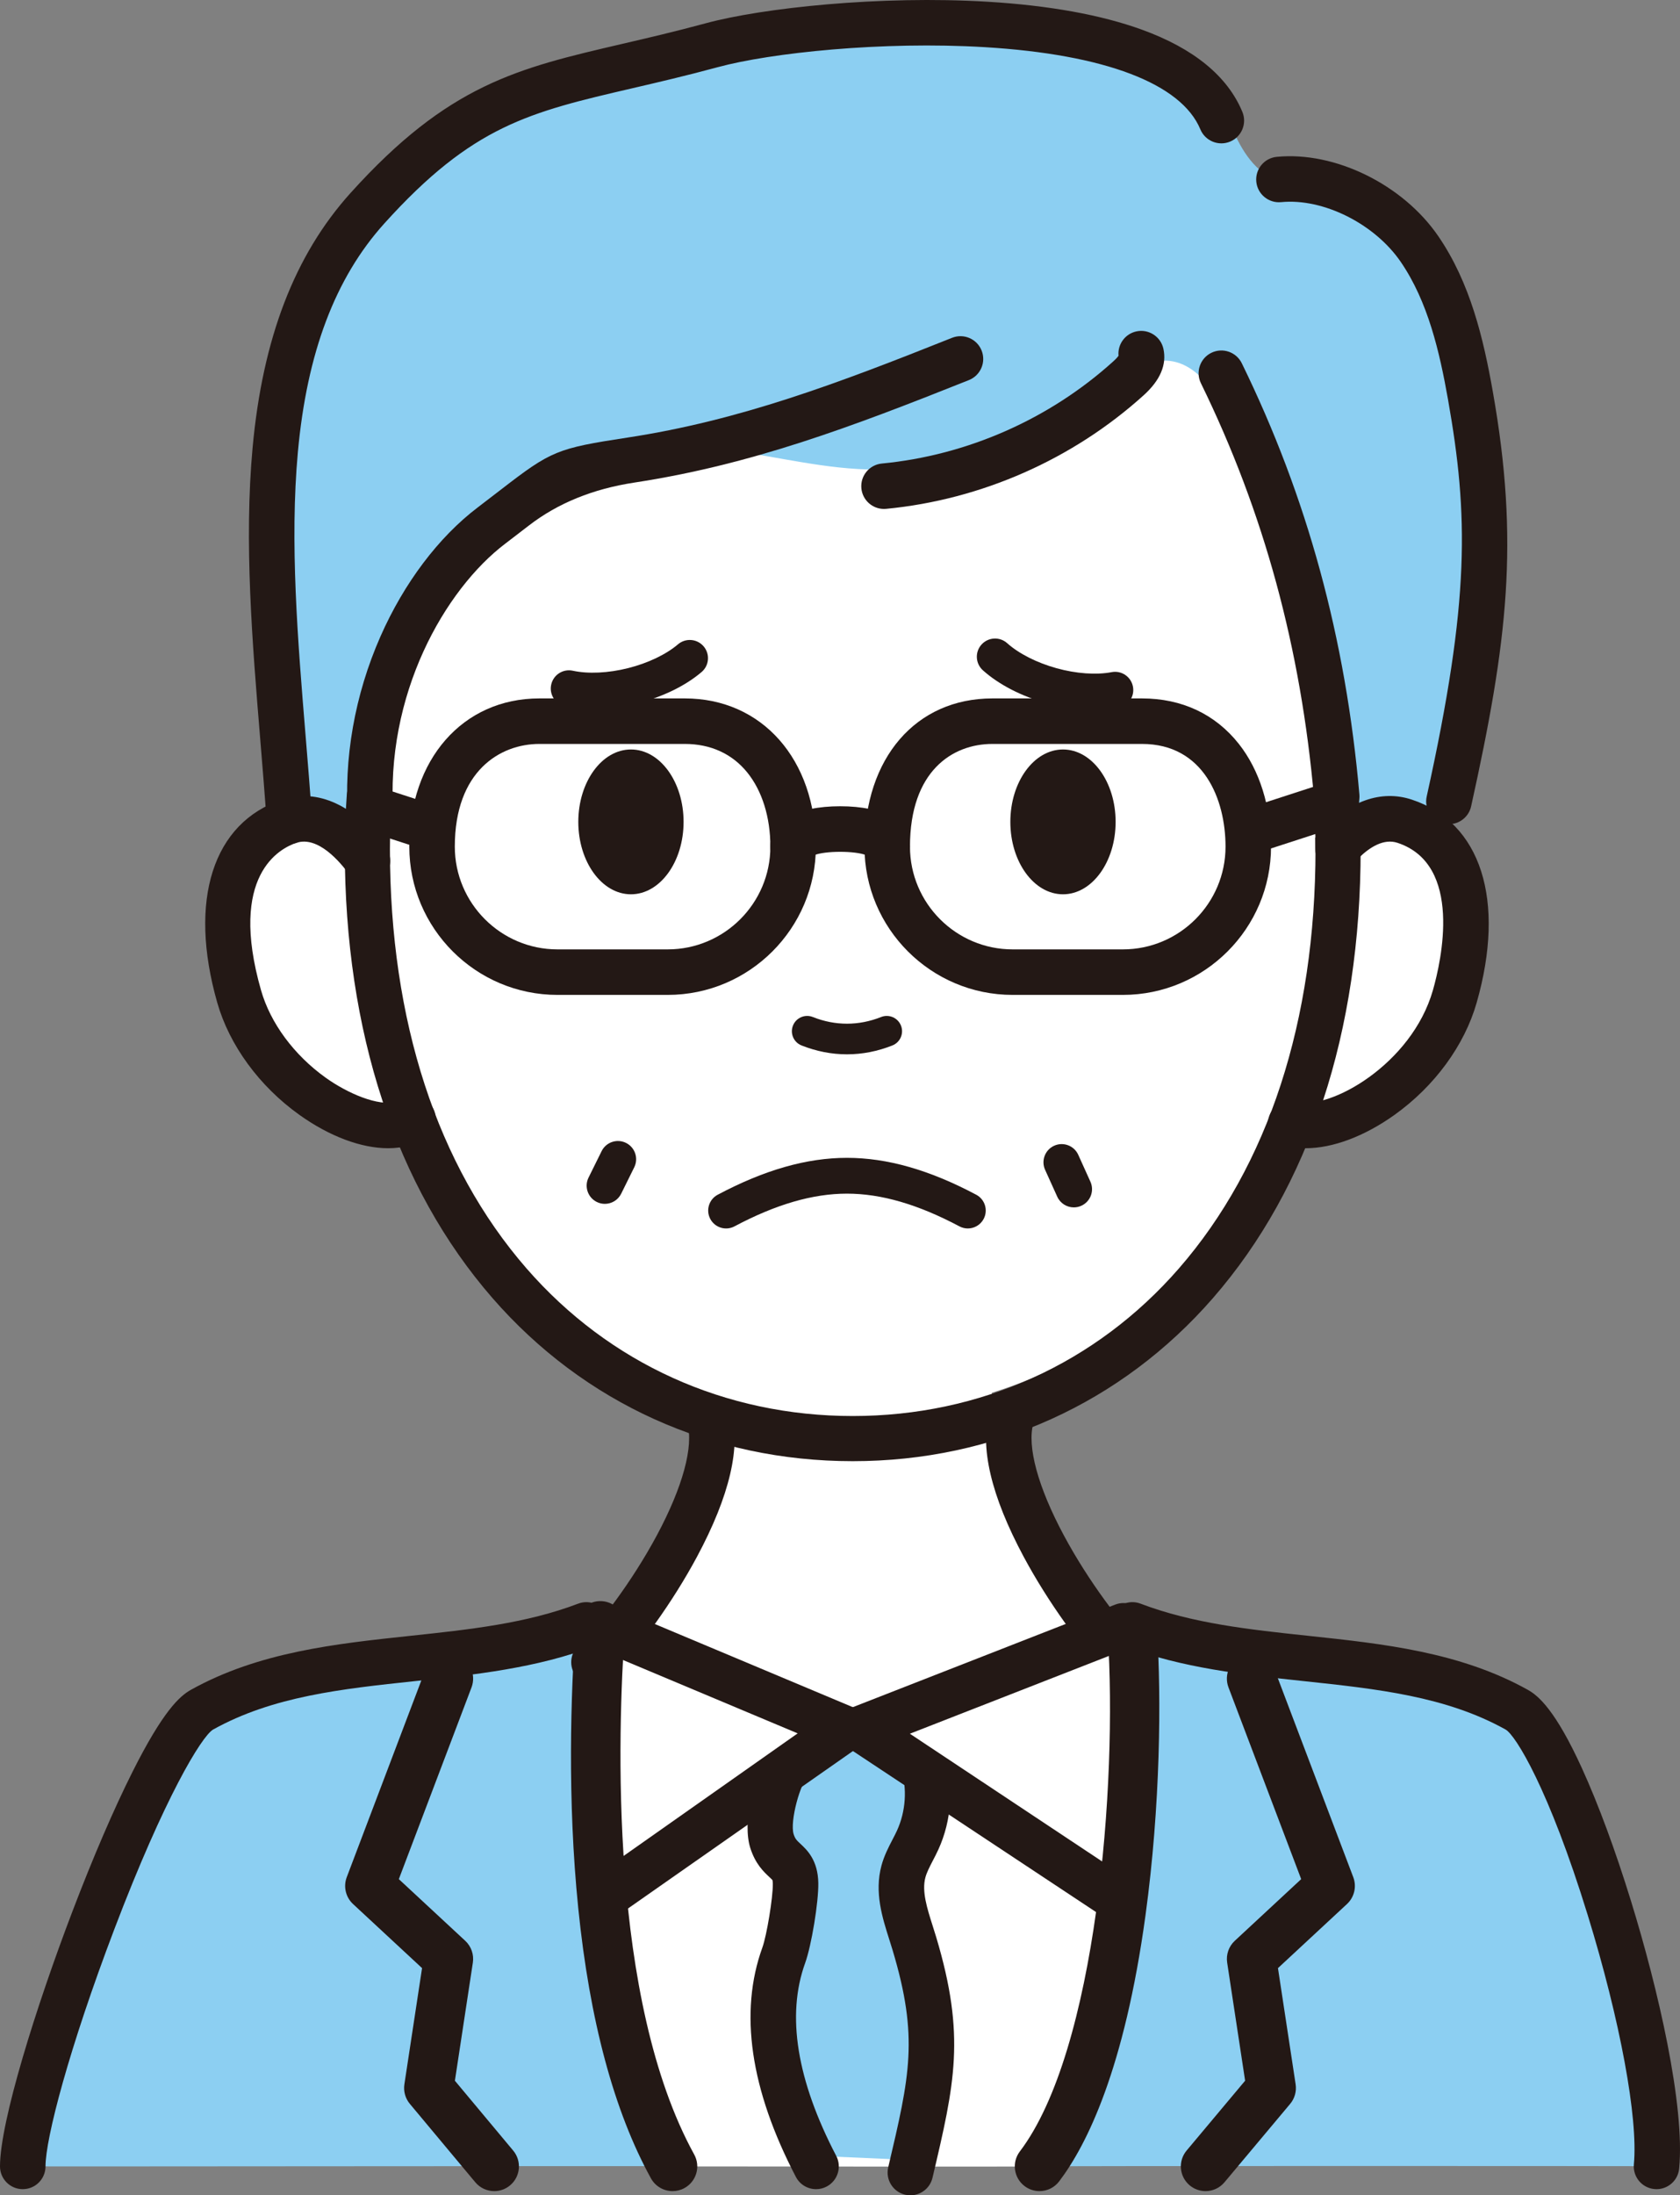<?xml version="1.0" encoding="UTF-8"?> <svg xmlns="http://www.w3.org/2000/svg" id="_レイヤー_2" viewBox="0 0 819.55 1070.492"><rect x="0" y="0" width="819.55" height="1070.492" fill="#808080" stroke="none"/><defs><style>.cls-1{fill:#231815;}.cls-2{fill:#fff;}.cls-3{fill:#8ccff2;}</style></defs><g id="_レイヤー_1-2"><path class="cls-2" d="M683.332,397.464c-10.57-3.418-21.414,1.136-31.115,11.114-.056-12.038-.763-23.893-2.075-35.525-7.472-66.249-27.264-163.533-67.044-206.661-42.292-45.852-106.208-35.49-168.263-35.49-120.424,0-219.892,105.468-235.307,242.151-1.312,11.632-2.019,23.487-2.075,35.525-9.701-9.978-20.545-14.532-31.115-11.114-29.586,9.568-35.682,43.489-24.2,83.048,11.453,39.455,56.258,66.366,78.745,60.25,28.679,71.262,81.427,119.021,145.603,138.58-1.075,38.295-30.389,95.769-54.779,113.435,0,0,2.392,217.353,36.39,263.615,0,0,178.877.202,179,0,28.239-46.262,48-263.88,48-263.88-38,.316-68.553-74.452-71.281-113.368,63.889-19.681,116.384-67.355,144.969-138.382,22.487,6.116,67.293-20.795,78.745-60.25,11.483-39.559,5.387-73.48-24.2-83.048Z"></path><path class="cls-3" d="M422.072,841.42c6.594,2.024,11.746,7.08,16.599,11.982,5.145,5.199,10.467,10.762,12.309,17.84,2.515,9.664-1.989,19.556-4.765,29.148-14.29,49.385,17.26,103.944,1.883,153.001.064.206-51.5-2.437-50.999-2-5.029-17.064-10.557-33.69-15.585-50.754-3.048-10.344-6.125-20.884-5.94-31.666.384-22.458,14.831-43.438,12.621-65.791-8.682-2.258-13.415-12.33-12.659-21.269,1.788-21.148,22.621-47.835,46.538-40.492Z"></path><path class="cls-3" d="M507.098,1056.392c.256-.273,301-.259,301.313-.053-7.058-71.616-55.335-228.161-81.313-232.947-38-7-170.487-29.403-170.513-28.908-.486,8.908-1.936,31.033-.893,43.277,6.268,73.542-22.633,149.52-48.594,218.632Z"></path><path class="cls-3" d="M328.098,1056.339c-.035-.267-316,.205-316.671,0,13.236-66.1,38.1-125.69,62.841-188.399,4.849-12.291,9.975-25,19.566-34.087,10.895-10.322,26.048-14.573,40.615-18.185,34.769-8.62,69.939-15.621,105.359-20.975,10.373-1.568,36.405-10.145,45.534-3.566,9.596,6.915,6.781,30.833,7.717,41.278,6.689,74.645,9.039,142.987,35.039,223.934Z"></path><ellipse class="cls-1" cx="307.791" cy="400.769" rx="25.678" ry="35.307"></ellipse><ellipse class="cls-1" cx="518.553" cy="400.769" rx="25.678" ry="35.307"></ellipse><path class="cls-1" d="M289.233,345.78c-4.795,0-9.367-.453-13.559-1.364-4.791-1.042-7.829-5.771-6.787-10.562,1.043-4.792,5.77-7.832,10.562-6.788,7.454,1.623,17.274,1.16,26.941-1.268,9.666-2.427,18.54-6.66,24.345-11.611,3.731-3.18,9.334-2.738,12.516.993,3.183,3.73,2.738,9.334-.992,12.516-7.932,6.765-19.134,12.207-31.544,15.323-7.304,1.835-14.621,2.761-21.482,2.761Z"></path><path class="cls-1" d="M533.871,346.25c-7.382,0-15.325-1.115-23.23-3.306-12.331-3.418-23.397-9.131-31.16-16.087-3.652-3.272-3.96-8.884-.689-12.536,3.272-3.652,8.885-3.96,12.536-.688,5.683,5.091,14.45,9.539,24.055,12.201,9.605,2.663,19.41,3.365,26.903,1.924,4.811-.93,9.468,2.228,10.393,7.043.925,4.815-2.228,9.468-7.044,10.393-3.674.706-7.633,1.056-11.766,1.056Z"></path><path class="cls-1" d="M11.098,1067.489c-6.129,0-11.098-4.968-11.098-11.097,0-21.886,17.715-78.143,35.27-124.189,10.085-26.452,20.234-50.03,29.352-68.186,14.913-29.7,23.051-36.979,28.474-40.003,33.116-18.465,70.658-22.464,106.964-26.332,29.062-3.096,56.511-6.02,82.017-15.713,5.731-2.178,12.139.702,14.316,6.432,2.178,5.729-.702,12.138-6.431,14.315-28.188,10.711-58.365,13.926-87.55,17.035-35.662,3.799-69.346,7.387-98.507,23.647-5.575,3.401-23.607,32.87-48.161,97.409-22.024,57.889-33.547,101.964-33.547,115.584,0,6.129-4.969,11.097-11.098,11.097Z"></path><path class="cls-1" d="M808.11,1067.49c-.349,0-.7-.017-1.055-.05-6.102-.576-10.582-5.989-10.006-12.091,2.123-22.512-6.697-70.155-22.473-121.376-19.042-61.831-35.206-87.725-40.051-90.578-29.154-16.256-62.838-19.844-98.5-23.643-29.185-3.109-59.362-6.324-87.55-17.035-5.729-2.177-8.608-8.586-6.431-14.315,2.177-5.73,8.587-8.608,14.316-6.432,25.506,9.693,52.955,12.617,82.017,15.713,36.306,3.867,73.848,7.867,106.964,26.332,5.145,2.869,13.474,9.947,26.35,38.173,8.007,17.554,16.294,39.969,23.964,64.821,13.254,42.941,26.384,99.754,23.49,130.426-.542,5.747-5.376,10.056-11.035,10.056Z"></path><path class="cls-1" d="M289.752,821.632c-2.815,0-5.631-1.064-7.793-3.197-4.363-4.304-4.411-11.33-.107-15.693,10.445-10.589,26.426-31.418,38.581-54.08,12.633-23.554,18.048-43.473,14.854-54.647-1.685-5.893,1.728-12.035,7.621-13.719,5.891-1.682,12.035,1.728,13.719,7.622,4.976,17.411-.622,41.378-16.636,71.235-11.607,21.642-28.227,44.87-42.339,59.176-2.171,2.201-5.035,3.304-7.9,3.304Z"></path><path class="cls-1" d="M549.641,821.632c-2.866,0-5.729-1.103-7.901-3.304-14.112-14.306-30.731-37.534-42.34-59.176-16.014-29.857-21.611-53.824-16.636-71.235,1.684-5.893,7.827-9.305,13.719-7.622,5.894,1.684,9.306,7.826,7.621,13.719-3.193,11.175,2.222,31.093,14.855,54.647,12.155,22.663,28.136,43.491,38.581,54.08,4.304,4.363,4.256,11.39-.107,15.694-2.161,2.132-4.979,3.197-7.792,3.197Z"></path><path class="cls-1" d="M241.105,1068.44c-3.449,0-6.872-1.473-9.255-4.327l-31.916-38.224c-2.212-2.65-3.182-6.121-2.663-9.534l8.619-56.654-33.666-31.247c-3.594-3.336-4.808-8.518-3.068-13.103l38.34-101.085c2.359-6.222,9.315-9.354,15.537-6.992,6.222,2.359,9.351,9.316,6.992,15.537l-35.463,93.501,32.395,30.067c2.924,2.714,4.314,6.699,3.715,10.643l-8.762,57.592,28.436,34.057c4.265,5.107,3.581,12.705-1.526,16.97-2.254,1.881-4.992,2.8-7.715,2.8Z"></path><path class="cls-1" d="M588.092,1068.44c-2.731,0-5.476-.923-7.732-2.814-5.1-4.274-5.769-11.873-1.495-16.973l28.538-34.053-8.76-57.579c-.6-3.944.791-7.929,3.715-10.643l32.395-30.067-35.464-93.501c-2.359-6.221.77-13.177,6.992-15.537,6.222-2.358,13.178.77,15.537,6.992l38.341,101.085c1.739,4.585.525,9.767-3.068,13.103l-33.667,31.247,8.619,56.654c.519,3.42-.455,6.899-2.678,9.551l-32.034,38.224c-2.382,2.843-5.8,4.309-9.239,4.309Z"></path><path class="cls-1" d="M398.106,1067.492c-4.002,0-7.868-2.172-9.848-5.966-22.264-42.672-27.765-80.311-16.35-111.872,2.152-5.95,5.198-24.541,5.093-31.083-.022-1.36-.207-1.829-.209-1.833-.139-.194-.902-.906-1.46-1.425-2.735-2.547-6.868-6.397-9.349-14.29-3.727-11.865.888-34.736,9.495-47.063,5.911-8.466,12.51-10.497,17.005-10.71,6.128-.286,11.319,4.438,11.61,10.559.271,5.713-3.828,10.621-9.352,11.487-4.419,3.886-9.498,22.984-7.585,29.075.723,2.3,1.478,3.003,3.302,4.701,3.199,2.979,8.553,7.966,8.733,19.142.15,9.321-3.326,30.456-6.413,38.99-9.214,25.475-4.114,57.121,15.156,94.056,2.835,5.434.729,12.137-4.706,14.972-1.639.855-3.394,1.261-5.124,1.261Z"></path><path class="cls-1" d="M444.108,1070.492c-.843,0-1.699-.097-2.556-.298-5.965-1.406-9.661-7.381-8.256-13.347,10.543-44.732,14.906-63.247,2.167-105.814-.507-1.691-1.05-3.394-1.594-5.105-3.458-10.864-7.377-23.177-3.873-36.199,1.3-4.832,3.461-8.992,5.368-12.663.816-1.571,1.587-3.054,2.239-4.485,4.263-9.348,4.995-20.349,2.01-30.182-1.78-5.865,1.53-12.062,7.396-13.843,5.865-1.78,12.062,1.531,13.843,7.394,4.533,14.933,3.42,31.64-3.055,45.839-.889,1.949-1.828,3.758-2.737,5.508-1.52,2.928-2.957,5.693-3.632,8.198-1.811,6.731.812,14.974,3.59,23.701.584,1.833,1.164,3.659,1.707,5.472,14.44,48.249,9.005,71.315-1.825,117.269-1.205,5.11-5.761,8.554-10.792,8.554Z"></path><polygon class="cls-2" points="292.851 792.781 304.49 915.885 412.331 842.936 292.851 792.781"></polygon><path class="cls-1" d="M299.5,932.983c-3.559.001-7.057-1.71-9.201-4.88-3.435-5.077-2.103-11.976,2.974-15.41l95.858-67.46-100.574-42.219c-5.651-2.373-8.31-8.877-5.938-14.528,2.373-5.65,8.878-8.309,14.527-5.937l119.48,50.155c3.757,1.577,6.347,5.085,6.748,9.14.401,4.054-1.451,8.002-4.825,10.285l-112.841,78.949c-1.905,1.289-4.068,1.906-6.208,1.906Z"></path><polygon class="cls-2" points="419.696 842.936 531.975 915.885 548.053 792.781 419.696 842.936"></polygon><path class="cls-1" d="M541.964,934.983c-2.072,0-4.168-.58-6.035-1.793l-122.279-80.949c-3.489-2.267-5.417-6.295-4.994-10.434.423-4.139,3.126-7.694,7.001-9.209l128.357-50.155c5.71-2.229,12.146.59,14.375,6.297,2.231,5.708-.589,12.145-6.297,14.376l-108.227,42.289,104.155,69.173c5.14,3.339,6.599,10.212,3.26,15.352-2.126,3.272-5.685,5.053-9.316,5.053Z"></path><path class="cls-1" d="M328.108,1068.442c-4.25,0-8.369-2.252-10.564-6.238-17.969-32.628-29.899-76.963-35.461-131.774-5.376-52.991-3.647-104.564-1.249-138.498.469-6.638,6.227-11.623,12.867-11.169,6.637.469,11.637,6.23,11.168,12.867-3.683,52.127-7.764,181.512,33.782,256.95,3.209,5.829,1.087,13.155-4.742,16.365-1.843,1.015-3.836,1.497-5.801,1.497Z"></path><path class="cls-1" d="M507.089,1068.44c-2.539,0-5.099-.799-7.276-2.453-5.3-4.024-6.334-11.582-2.311-16.881,37.351-49.193,47.677-179.436,42.895-251.97-.438-6.64,4.59-12.376,11.229-12.814,6.653-.449,12.376,4.59,12.815,11.229,2.093,31.742,1.71,84.78-5.641,138.445-10.252,74.85-28.557,111.835-42.106,129.681-2.37,3.122-5.967,4.763-9.604,4.763Z"></path><path class="cls-1" d="M413.172,514.111c-7.49,0-14.948-1.457-22.168-4.33-3.827-1.523-5.695-5.86-4.172-9.688,1.522-3.827,5.857-5.697,9.688-4.172,10.912,4.343,22.393,4.343,33.305,0,3.823-1.522,8.164.345,9.688,4.172,1.523,3.828-.345,8.165-4.172,9.688-7.22,2.873-14.678,4.33-22.168,4.33Z"></path><path class="cls-1" d="M325.712,485.138h-53.753c-39.858,0-72.286-32.427-72.286-72.286,0-42.561,26.081-72.286,63.425-72.286h71c37.623,0,63.9,29.725,63.9,72.286,0,39.859-32.428,72.286-72.286,72.286ZM263.098,362.76c-19.02,0-41.23,13.119-41.23,50.091,0,27.621,22.471,50.092,50.091,50.092h53.753c27.62,0,50.091-22.471,50.091-50.091,0-14.372-4.014-27.237-11.303-36.225-7.356-9.072-17.869-13.867-30.402-13.867h-71Z"></path><path class="cls-1" d="M547.754,485.138h-53.753c-39.858,0-72.286-32.427-72.286-72.286,0-43.237,25.07-72.286,62.383-72.286h73c19.451,0,35.791,7.675,47.253,22.195,10.117,12.817,15.69,30.606,15.69,50.09,0,39.859-32.428,72.286-72.286,72.286ZM484.098,362.76c-19.428,0-40.188,13.159-40.188,50.091,0,27.621,22.471,50.092,50.091,50.092h53.753c27.62,0,50.091-22.471,50.091-50.091,0-23.108-10.671-50.092-40.747-50.092h-73Z"></path><path class="cls-1" d="M209.619,414.606c-1.136,0-2.29-.175-3.429-.545l-29.198-9.481c-5.829-1.893-9.02-8.153-7.127-13.982,1.893-5.829,8.153-9.02,13.982-7.127l29.196,9.481c5.83,1.893,9.021,8.153,7.128,13.982-1.522,4.69-5.874,7.673-10.553,7.673Z"></path><path class="cls-1" d="M615.572,414.606c-4.679,0-9.029-2.982-10.553-7.673-1.893-5.829,1.298-12.089,7.128-13.982l29.196-9.481c5.828-1.893,12.089,1.298,13.982,7.127,1.893,5.829-1.298,12.089-7.127,13.982l-29.198,9.481c-1.138.37-2.293.545-3.429.545Z"></path><path class="cls-1" d="M432.812,423.949c-4.668,0-8.662-2.882-10.302-6.963-5.469-2.159-19.84-2.159-25.309,0-1.64,4.082-5.634,6.963-10.302,6.963-6.129,0-11.098-4.968-11.098-11.097,0-12.339,12.73-19.706,34.054-19.706s34.054,7.366,34.054,19.706c0,6.129-4.969,11.097-11.098,11.097Z"></path><path class="cls-1" d="M523.847,588.75c-3.379,0-6.608-1.94-8.093-5.219l-5.93-13.104c-2.021-4.467-.037-9.727,4.43-11.748,4.467-2.018,9.726-.038,11.748,4.43l5.928,13.101c2.022,4.467.04,9.727-4.428,11.748-1.188.538-2.431.792-3.655.792Z"></path><path class="cls-1" d="M295.061,587.03c-1.321,0-2.664-.296-3.929-.922-4.395-2.174-6.196-7.498-4.022-11.893l6.376-12.891c2.173-4.395,7.499-6.196,11.894-4.021,4.396,2.173,6.196,7.498,4.022,11.893l-6.376,12.89c-1.548,3.13-4.694,4.944-7.965,4.944Z"></path><path class="cls-3" d="M139.565,210.117c8.196-58.232,34.583-122.17,86.533-149.725,30.901-16.39,86.425-34.389,121.178-38.355,38.388-4.381,44.203-7.228,82.591-11.609,20.966-2.393,75.416,3.388,96.194,7.075,23.973,4.254,48.493,13.678,69.75,25.55,0,0,5.231,37.653,28.288,45.338,21,7,45.832,9.292,59,22,46.622,44.993,44.813,130.659,37.621,195.05-2.507,22.443-5.522,72.751-15.621,92.95-5,10-33,0-53.406,8.359-10.938-65.895-27.482-130.858-49.395-193.958-6.167-17.757-18.04-38.878-36.722-36.805-8.568.951-15.615,6.864-22.442,12.127-35.375,27.276-80.146,43.136-124.742,40.579-24.124-1.383-47.678-7.973-71.746-10.124-48.071-4.295-94.782,26.344-129.546,59.821-39.364,37.906-47.851,69.638-43,120-14.42-10.429-27.944,11.614-34-8-13.952-45.184-5.548-144.644-.533-180.275Z"></path><path class="cls-1" d="M652.085,399.49c-5.692,0-10.537-4.354-11.042-10.131-6.427-73.446-24.483-139.677-55.202-202.479-2.692-5.505-.413-12.152,5.093-14.845,5.507-2.692,12.151-.413,14.845,5.093,31.938,65.296,50.706,134.084,57.374,210.296.534,6.106-3.982,11.488-10.087,12.023-.329.029-.656.043-.981.043Z"></path><path class="cls-1" d="M180.861,410.367c-5.76,0-10.627-4.449-11.056-10.285-2.219-30.219,3.24-61.244,15.789-89.719,11.502-26.103,28.382-48.473,47.528-62.988,4.344-3.293,8.063-6.167,11.326-8.687,24.448-18.887,27.33-20.07,61.667-25.312,54.608-8.336,102.017-26.184,158.321-48.649,5.692-2.269,12.149.502,14.419,6.195,2.272,5.692-.502,12.148-6.194,14.419-57.642,22.999-106.26,41.283-163.196,49.975q-30.345,4.632-51.448,20.936c-3.309,2.556-7.081,5.47-11.486,8.809-29.375,22.27-58.988,73.513-54.591,133.395.449,6.112-4.143,11.431-10.255,11.88-.276.021-.552.03-.824.03Z"></path><path class="cls-1" d="M141.165,411.528c-5.791.001-10.668-4.492-11.062-10.354-.89-13.249-1.987-26.565-3.15-40.663-3.9-47.305-7.934-96.221-3.74-142.096,4.88-53.395,20.501-94.044,47.753-124.269,47.834-53.051,81.527-60.882,132.529-72.736,12.087-2.81,25.787-5.994,40.878-10.082,27.459-7.441,84.936-13.643,137.371-10.482,30.064,1.812,55.407,6.397,75.329,13.629,25.259,9.168,41.738,22.651,48.983,40.074,2.353,5.659-.327,12.154-5.986,14.507-5.661,2.354-12.154-.328-14.508-5.986-9.277-22.312-46.621-36.542-105.153-40.07-50.084-3.017-104.474,2.771-130.231,9.75-15.479,4.194-29.388,7.427-41.658,10.279-50.233,11.676-77.904,18.107-121.069,65.98-23.925,26.534-37.707,62.982-42.135,111.427-4.018,43.954-.066,91.892,3.758,138.251,1.118,13.561,2.274,27.583,3.175,41,.411,6.115-4.214,11.405-10.329,11.816-.253.017-.505.025-.754.025Z"></path><path class="cls-1" d="M706.829,401.887c-.794,0-1.6-.085-2.407-.264-5.984-1.324-9.763-7.248-8.438-13.232,21.218-95.938,20.36-137.225,10.411-193.484-4.151-23.475-9.819-47.863-23.072-67.203-12.757-18.616-37.838-31.137-58.34-29.133-6.094.596-11.528-3.863-12.126-9.963-.597-6.1,3.864-11.528,9.964-12.126,28.401-2.781,61.549,13.485,78.811,38.676,15.636,22.817,22.034,49.956,26.619,75.884,12.968,73.331,7.211,121.626-10.597,202.143-1.145,5.177-5.733,8.703-10.824,8.703Z"></path><path class="cls-1" d="M431.236,248.174c-5.651,0-10.482-4.296-11.033-10.036-.587-6.101,3.884-11.522,9.984-12.108,41.699-4.008,81.78-21.686,112.859-49.776,1.524-1.376,2.262-2.268,2.607-2.757-.53-5.502,3.116-10.662,8.651-11.887,5.971-1.323,11.908,2.452,13.232,8.437,1.712,7.736-1.521,15.364-9.608,22.673-34.593,31.265-79.205,50.941-125.618,55.402-.36.035-.72.052-1.074.052ZM545.866,174.837c0,.002,0,.003.001.005-.001-.002-.001-.004-.001-.005Z"></path><path class="cls-1" d="M637,559.904c-3.654.001-7.116-.448-10.322-1.364l-.729-.235c-5.534-1.953-8.625-7.924-6.939-13.615,1.74-5.876,7.92-9.229,13.792-7.487.047.014.094.028.143.043,15.555,4.196,55.71-18.141,66.068-54.392,4.056-14.196,14.795-61.334-17.309-71.881-6.706-2.205-13.495,2.195-18.584,7.104-1.593,4.178-5.636,7.146-10.373,7.146-6.129,0-11.098-4.968-11.098-11.097l-.021-5.599,2.937-3.195c13.62-14.821,29.27-20.308,44.067-15.445,33.848,11.121,46.002,49.081,31.721,99.065-5.945,20.809-20.539,40.733-40.039,54.666-14.792,10.568-30.268,16.285-43.315,16.286Z"></path><path class="cls-1" d="M415.979,712.506c-68.654,0-131.062-28.241-175.725-79.522-47.14-54.124-72.056-129.803-72.056-218.858,0-8.637.328-17.531.977-26.436.442-6.066,5.721-10.631,11.782-10.182,6.065.441,10.624,5.716,10.183,11.782-.61,8.374-.92,16.73-.92,24.836,0,83.661,23.044,154.339,66.641,204.394,40.418,46.406,96.927,71.963,159.118,71.963s118.7-25.557,159.118-71.963c43.597-50.056,66.641-120.734,66.641-204.394,0-8.105-.309-16.462-.92-24.836-.441-6.065,4.117-11.34,10.183-11.782,6.068-.446,11.341,4.117,11.782,10.182.648,8.905.977,17.799.977,26.436,0,89.055-24.916,164.735-72.056,218.858-44.663,51.28-107.07,79.522-175.725,79.522Z"></path><path class="cls-1" d="M189.344,559.904c-13.047,0-28.52-5.717-43.313-16.286-19.501-13.933-34.095-33.858-40.039-54.666-14.281-49.984-2.127-87.943,31.721-99.064,17.221-5.659,35.638,2.866,50.53,23.383,3.6,4.96,2.497,11.899-2.463,15.499-4.96,3.6-11.899,2.497-15.5-2.462-4.186-5.768-15.06-18.814-25.64-15.334-8.116,2.667-33.352,15.731-17.309,71.881,4.592,16.071,16.11,31.636,31.602,42.705,10.371,7.41,25.631,14.211,34.636,11.64.706-.202,1.339-.485,1.937-.868,5.161-3.306,12.025-1.802,15.331,3.358,3.306,5.161,1.802,12.024-3.358,15.331-2.41,1.544-5.039,2.729-7.812,3.521-3.205.916-6.669,1.364-10.321,1.364Z"></path><path class="cls-1" d="M472.13,599.026c-1.381,0-2.782-.329-4.087-1.022-20.218-10.736-38.166-15.955-54.871-15.955s-34.653,5.219-54.87,15.955c-4.259,2.262-9.544.642-11.806-3.617-2.262-4.259-.642-9.544,3.616-11.806,22.801-12.108,43.428-17.994,63.06-17.994s40.258,5.886,63.061,17.994c4.259,2.262,5.878,7.547,3.616,11.806-1.568,2.954-4.592,4.638-7.719,4.638Z"></path></g></svg> 